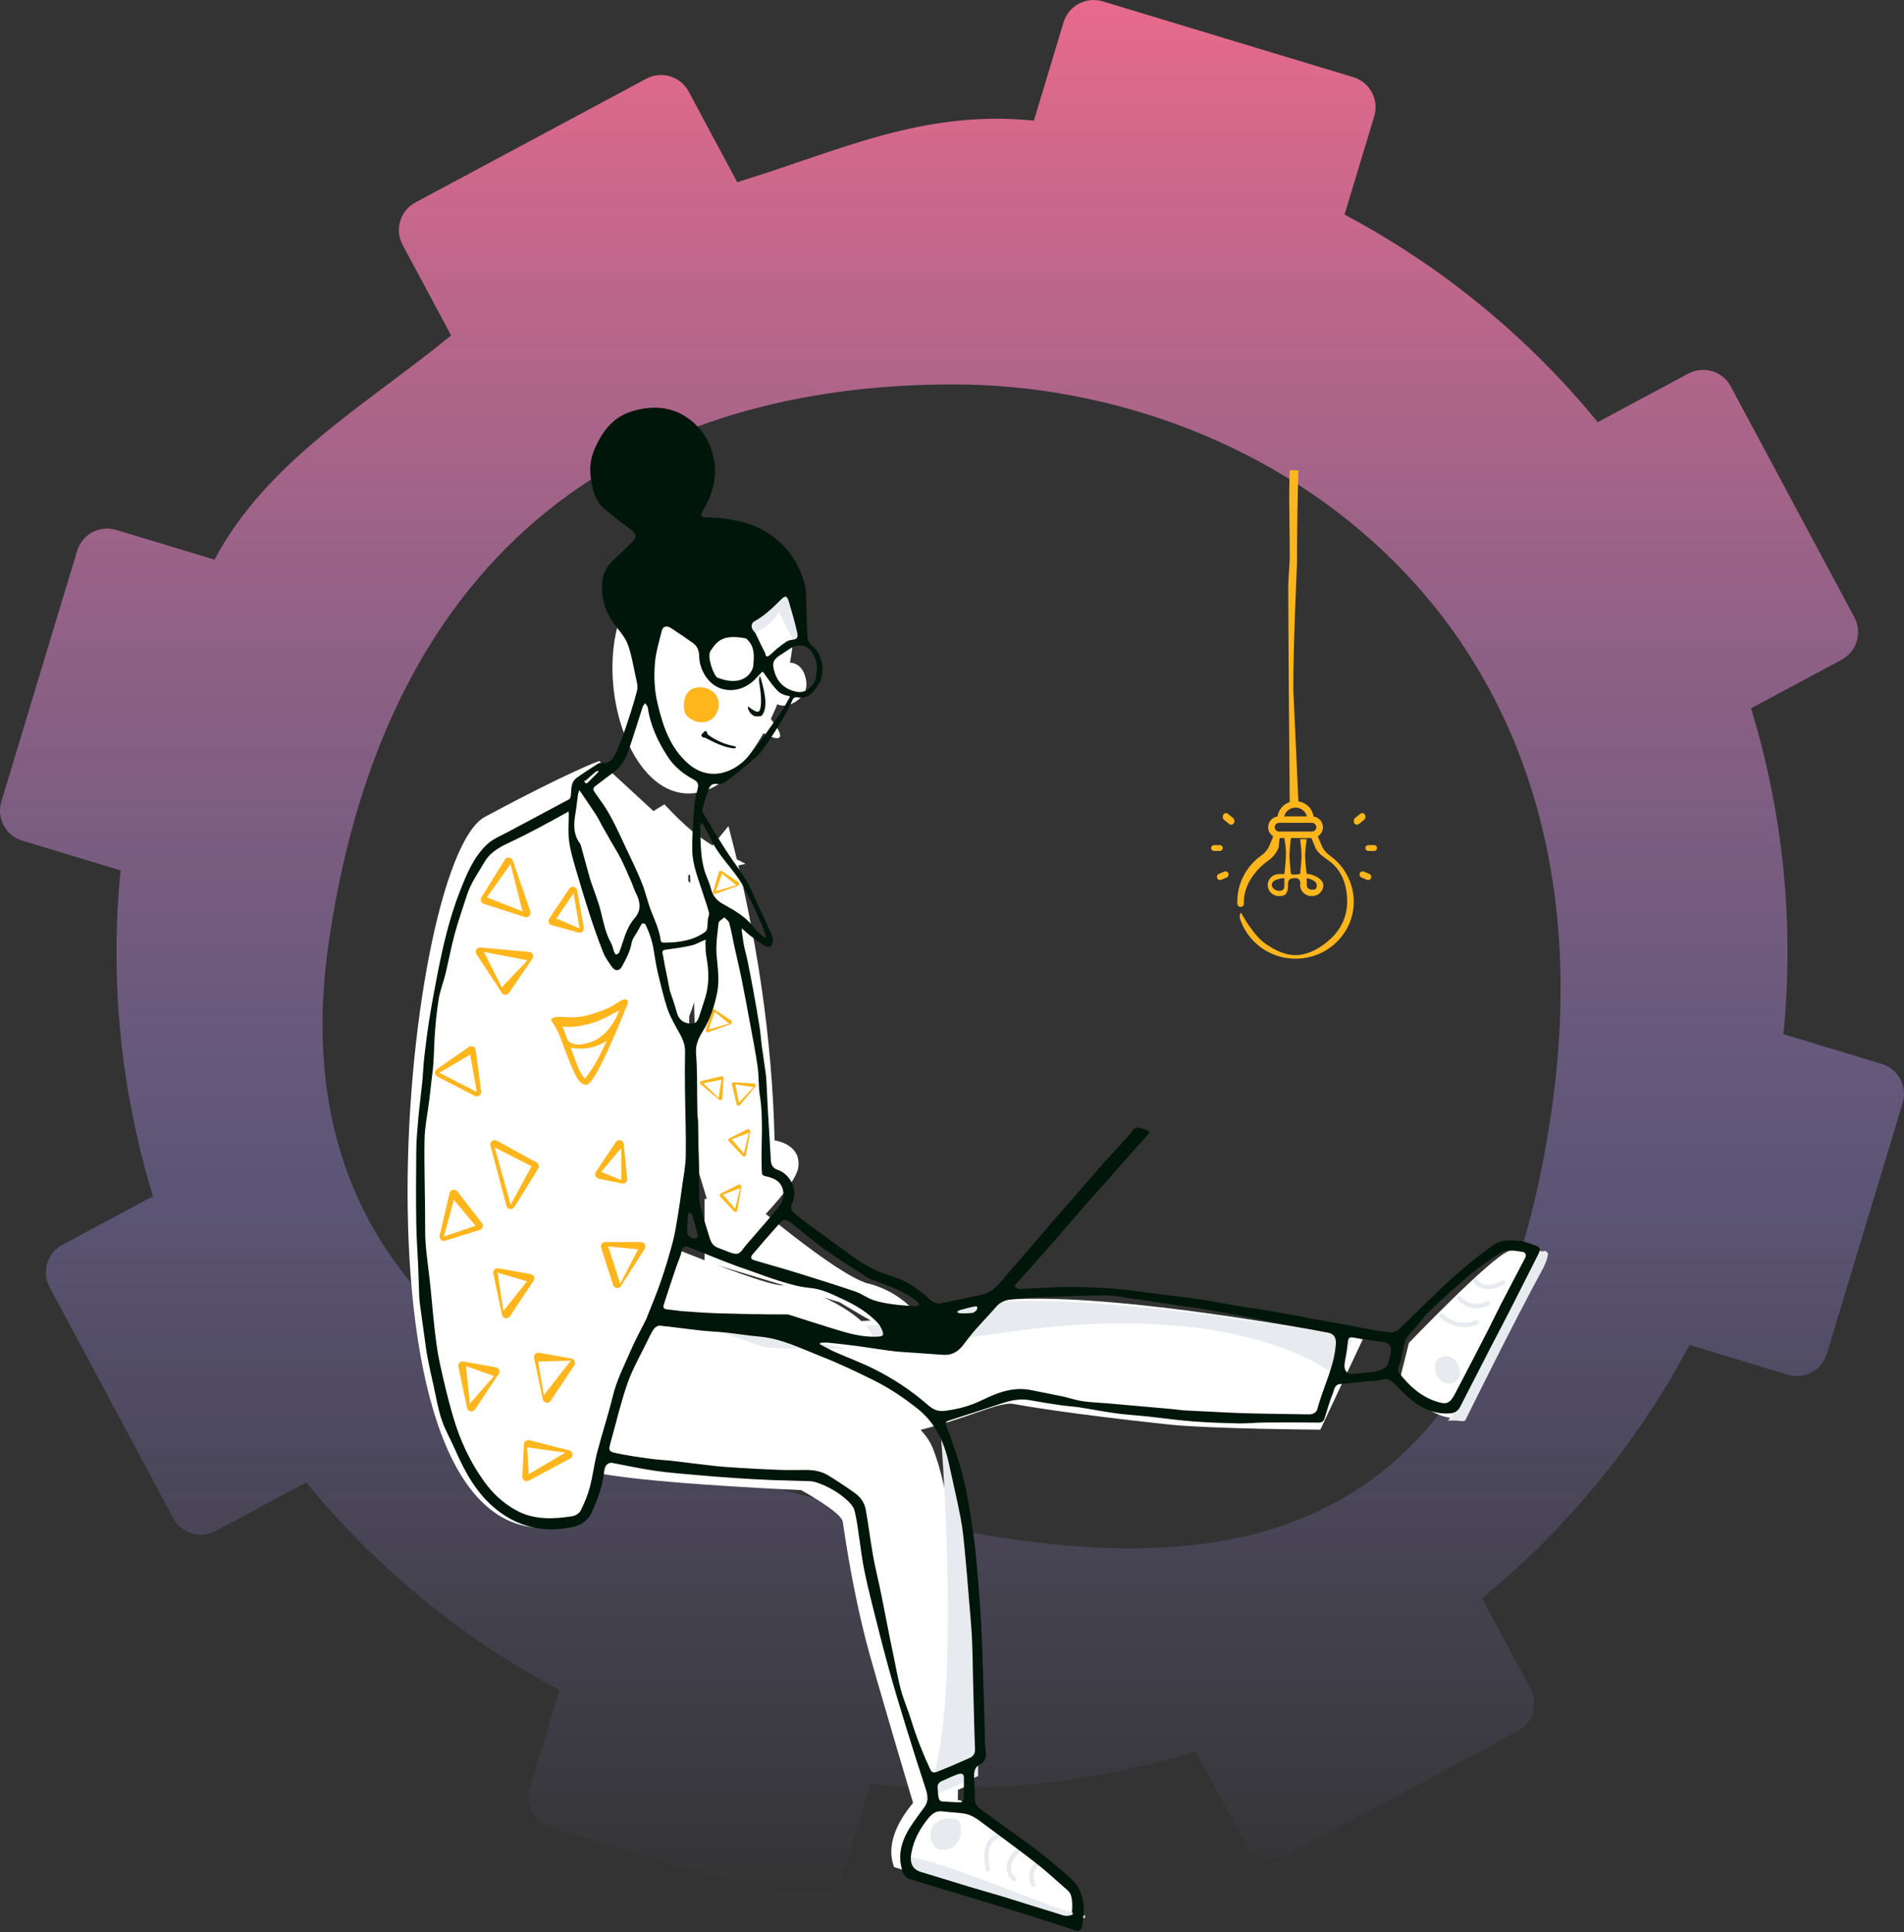 <svg width="900" height="913" viewBox="0 0 900 913" fill="none" xmlns="http://www.w3.org/2000/svg">
<rect x="0" y="0" width="900" height="913" fill="#333333" stroke="none"/>
<path fill-rule="evenodd" clip-rule="evenodd" d="M424.56 717.392C297.253 689.529 127.631 634.237 155.505 444.52C183.378 254.802 302.864 181.651 450.689 181.651C598.509 181.651 766.455 293.176 733.486 524.209C700.517 755.242 551.867 745.254 424.56 717.392ZM843.008 488.7C848.265 435.91 842.68 383.677 827.676 334.713L870.484 311.782C877.7 307.918 880.414 298.939 876.556 291.726L818.112 182.612C814.242 175.399 805.262 172.684 798.046 176.547L755.238 199.479C722.785 159.866 682.398 126.275 635.55 101.399L649.593 54.934C651.965 47.102 647.536 38.833 639.7 36.465L521.217 0.638C513.38 -1.73 505.118 2.699 502.745 10.532L488.703 56.997C435.904 51.741 397.439 71.088 348.474 86.083L325.541 43.274C321.679 36.06 312.699 33.346 305.487 37.209L196.373 95.657C189.16 99.521 186.445 108.5 190.309 115.712L213.24 158.523C173.627 190.974 126.275 217.6 101.399 264.456L54.933 250.407C47.102 248.039 38.832 252.468 36.464 260.3L0.638 378.784C-1.73 386.617 2.699 394.885 10.531 397.255L56.997 411.304C51.741 464.093 57.327 516.327 72.322 565.29L29.512 588.222C22.299 592.086 19.584 601.065 23.448 608.278L81.896 717.392C85.759 724.604 94.738 727.32 101.95 723.455L144.761 700.524C177.213 740.138 217.599 773.729 264.456 798.605L250.406 845.07C248.039 852.901 252.468 861.171 260.299 863.539L378.786 899.36C386.61 901.733 394.885 897.303 397.258 889.467L411.3 843.007C464.086 848.263 516.325 842.676 565.29 827.681L588.215 870.492C592.085 877.704 601.065 880.414 608.281 876.555L717.395 818.107C724.598 814.245 727.324 805.264 723.454 798.052L700.517 755.242C740.137 722.79 773.722 682.403 798.606 635.546L845.065 649.596C852.901 651.964 861.176 647.536 863.536 639.703L899.36 521.218C901.733 513.387 897.303 505.117 889.467 502.749L843.008 488.7Z" fill="url(#paint0_linear_817_688)"/>
<path fill-rule="evenodd" clip-rule="evenodd" d="M613.76 222.317L609.634 222.178L609.518 225.844C609.322 232.44 609.412 239.496 609.511 247.189C609.579 252.551 609.652 258.222 609.634 264.262L608.949 276.19C608.968 287.302 609.046 302.769 609.183 322.592L609.632 379.02C606.599 380.025 604.32 382.644 603.864 385.829C601.362 386.21 599.441 388.334 599.441 390.891C599.441 392.7 600.404 394.292 601.854 395.203L600.089 399.47C599.305 401.365 598.011 402.986 596.347 404.156C589.055 409.286 584.763 417.594 584.864 426.38C584.867 426.613 584.873 426.846 584.882 427.078C584.913 427.921 585.635 428.57 586.497 428.547C587.356 428.516 588.028 427.808 587.996 426.965C587.988 426.759 587.983 426.553 587.98 426.345C587.89 418.554 593.074 411.185 599.541 406.636C601.684 405.128 603.348 403.047 604.353 400.616L604.881 396.013H607.097C607.097 396.013 607.867 400.156 607.867 403.395C607.867 406.633 607.097 413.048 607.097 413.048H604.543C601.618 413.048 599.239 415.379 599.239 418.244C599.239 421.109 601.618 423.439 604.543 423.439H604.909C607.834 423.439 608.837 421.943 608.837 418.244C608.837 416.307 609.051 414.922 612.211 414.922C615.371 414.922 614.557 418.244 614.557 418.244C614.557 421.109 616.937 423.439 619.862 423.439H620.227C623.152 423.439 625.532 421.109 625.532 418.244C625.532 415.379 620.599 412.955 617.674 412.955C617.674 412.955 616.895 407.126 616.895 404.156C616.895 401.653 617.674 396.534 617.674 396.534H614.557C614.557 396.534 615.208 401.312 615.208 404.227C615.208 407.143 614.557 412.955 614.557 412.955C614.557 412.955 612.839 413.266 612.02 413.283C611.201 413.3 610.213 413.048 610.213 413.048C610.213 413.048 609.53 407.088 609.53 404.227C609.53 401.367 610.213 396.013 610.213 396.013H614.557H617.674H619.889L621.793 400.615C622.749 402.927 625.612 404.956 627.794 406.503L628.071 406.699C634.393 411.189 636.792 418.43 636.792 426.068C636.792 432.52 634.208 438.567 629.516 443.097C624.825 447.625 618.614 451.443 612.02 451.349C606.792 451.274 601.446 448.393 597.267 445.271C593.221 442.247 587.98 433.977 587.108 432.068C586.235 430.159 585.825 433.172 586.079 433.977C587.758 439.3 591.192 444.107 595.75 447.513C600.464 451.035 606.074 452.941 611.975 453.025C619.41 453.13 626.414 450.377 631.704 445.271C636.995 440.163 639.908 433.344 639.908 426.068C639.908 417.455 635.652 409.29 628.524 404.227C626.788 402.994 625.459 401.349 624.681 399.469L622.917 395.204C624.367 394.292 625.33 392.7 625.33 390.891C625.33 388.335 623.409 386.21 620.907 385.829C620.392 382.238 617.56 379.367 613.943 378.716L613.743 378.716L611.353 326.242C611.211 306.269 613.079 266.348 613.079 266.348C613.112 250.996 613.301 237.536 613.644 225.97L613.76 222.317ZM619.862 420.387C618.655 420.387 617.674 419.426 617.674 418.244V414.922C617.674 414.922 622.415 415.872 622.415 418.244C622.415 420.42 621.589 420.407 620.521 420.39L620.518 420.39C620.423 420.389 620.326 420.387 620.227 420.387H619.862ZM601.163 418.245C601.365 421.229 607.555 422.53 607.097 418.245V414.923C607.097 414.923 600.961 415.26 601.163 418.245ZM607.041 385.768C607.614 383.397 609.793 381.627 612.385 381.627C614.978 381.627 617.157 383.397 617.729 385.768H607.041ZM620.1 388.821H619.434H605.336H604.67C603.505 388.821 602.557 389.75 602.557 390.891C602.557 392.033 603.505 392.962 604.67 392.962H620.1C621.266 392.962 622.214 392.033 622.214 390.891C622.214 389.75 621.266 388.821 620.1 388.821ZM646.803 402.11H649.527C650.295 402.11 650.917 401.494 650.917 400.734C650.917 399.974 650.295 399.358 649.527 399.358H646.803C646.035 399.358 645.413 399.974 645.413 400.734C645.413 401.494 646.035 402.11 646.803 402.11ZM644.639 411.852L647.26 412.955C647.999 413.266 648.357 414.147 648.061 414.922C647.765 415.697 646.926 416.073 646.186 415.763L643.566 414.66C642.827 414.349 642.468 413.468 642.765 412.693C642.99 412.102 643.531 411.743 644.103 411.743C644.281 411.743 644.463 411.778 644.639 411.852ZM642.3 389.411L644.756 387.441C645.448 386.886 645.621 385.785 645.142 384.982C644.846 384.486 644.37 384.22 643.887 384.22C643.588 384.22 643.285 384.322 643.021 384.535L640.565 386.505C639.873 387.06 639.7 388.161 640.179 388.964C640.658 389.766 641.608 389.966 642.3 389.411ZM576.591 402.11H573.868C573.1 402.11 572.477 401.494 572.477 400.734C572.477 399.974 573.1 399.358 573.868 399.358H576.591C577.359 399.358 577.982 399.974 577.982 400.734C577.982 401.494 577.359 402.11 576.591 402.11ZM578.755 411.852L576.135 412.955C575.396 413.266 575.037 414.147 575.333 414.922C575.63 415.697 576.469 416.073 577.208 415.763L579.829 414.66C580.568 414.349 580.926 413.468 580.63 412.693C580.404 412.102 579.863 411.743 579.292 411.743C579.113 411.743 578.931 411.778 578.755 411.852ZM581.094 389.411L578.639 387.441C577.946 386.886 577.774 385.785 578.253 384.982C578.549 384.486 579.024 384.22 579.508 384.22C579.807 384.22 580.109 384.322 580.374 384.535L582.829 386.505C583.521 387.06 583.694 388.161 583.215 388.963C582.736 389.766 581.787 389.966 581.094 389.411Z" fill="#FFB61D"/>
<path d="M410.464 606.581C425.642 610.576 433.431 620.084 440.009 628.939C446.601 637.793 432.11 633.581 424.115 630.384C416.119 627.189 396.867 615.369 396.867 615.369L333.042 596.064V566.543L352.129 565.429C352.129 565.429 395.271 602.585 410.464 606.581Z" fill="white"/>
<path d="M344.328 390.371C357.979 442.037 365.025 491.472 366.14 538.896C366.14 538.896 378.924 540.494 377.328 551.68C375.731 562.867 342.167 593.229 342.167 593.229L330.539 554.684L326.19 412.65L344.328 390.371" fill="white"/>
<path fill-rule="evenodd" clip-rule="evenodd" d="M348.986 416.814L341.147 411.614C340.646 411.282 339.986 411.54 339.805 412.138L337.072 421.217C336.844 421.973 337.524 422.681 338.229 422.423L348.802 418.544C349.522 418.279 349.633 417.243 348.986 416.814ZM348.036 418.315L338.403 421.101L341.271 412.844L348.036 418.315Z" fill="#FFB61D"/>
<path fill-rule="evenodd" clip-rule="evenodd" d="M345.545 482.181L337.706 476.981C337.206 476.649 336.545 476.907 336.365 477.505L333.632 486.584C333.404 487.34 334.084 488.048 334.789 487.79L345.361 483.911C346.082 483.646 346.192 482.61 345.545 482.181ZM344.596 483.681L334.963 486.468L337.83 478.211L344.596 483.681Z" fill="#FFB61D"/>
<path fill-rule="evenodd" clip-rule="evenodd" d="M341.424 518.905L342.007 509.516C342.044 508.917 341.491 508.474 340.883 508.617L331.654 510.789C330.885 510.97 330.611 511.913 331.188 512.394L339.833 519.611C340.423 520.103 341.375 519.68 341.424 518.905ZM339.649 518.833L332.42 511.884L341.004 510.239L339.649 518.833Z" fill="#FFB61D"/>
<path fill-rule="evenodd" clip-rule="evenodd" d="M356.281 511.978L346.892 511.394C346.293 511.357 345.85 511.911 345.993 512.519L348.165 521.748C348.346 522.516 349.289 522.79 349.77 522.214L356.987 513.568C357.479 512.979 357.056 512.026 356.281 511.978ZM356.209 513.753L349.26 520.983L347.615 512.398L356.209 513.753Z" fill="#FFB61D"/>
<path fill-rule="evenodd" clip-rule="evenodd" d="M349.033 559.837L340.611 564.026C340.073 564.294 339.966 564.995 340.394 565.45L346.889 572.356C347.43 572.931 348.384 572.697 348.512 571.957L350.439 560.861C350.571 560.105 349.728 559.491 349.033 559.837ZM349.858 561.41L347.455 571.146L341.738 564.534L349.858 561.41Z" fill="#FFB61D"/>
<path fill-rule="evenodd" clip-rule="evenodd" d="M353.161 533.691L344.739 537.88C344.201 538.147 344.094 538.848 344.522 539.303L351.018 546.21C351.559 546.785 352.512 546.55 352.641 545.81L354.568 534.715C354.699 533.958 353.857 533.345 353.161 533.691ZM353.987 535.263L351.583 544.999L345.866 538.387L353.987 535.263Z" fill="#FFB61D"/>
<path d="M298.56 421.439L289.299 449.398C268.13 513.428 257.706 545.929 257.393 548.976C257.199 550.869 258.346 552.284 260.116 552.765C261.18 553.054 262.481 553.038 264.097 552.799C266.611 552.426 269.971 551.483 274.03 550.081C277.167 548.998 280.556 547.697 283.99 546.292L285.435 545.695C285.904 545.5 286.36 545.308 286.802 545.121L289.097 544.132L289.751 543.843L290.132 543.237C290.809 542.16 291.773 540.255 292.723 537.644C293.559 535.349 294.224 532.892 294.662 530.296L294.816 529.316C294.952 528.363 296.26 526.157 298.959 522.39L300.84 519.815C302.383 517.736 305.351 513.763 305.649 513.361L307.394 510.998C309.062 508.724 310.519 506.693 311.941 504.645C319.077 494.371 324.119 485.379 327.094 476.726C329.617 469.385 330.502 462.584 329.503 456.332C327.973 446.787 328.559 437.668 330.793 429.109C332.648 421.997 326.778 415.437 318.316 413.025C309.573 410.532 301.242 413.355 298.56 421.439Z" fill="white"/>
<path d="M314.06 380.096C319.218 385.57 323.546 389.745 327.043 392.62C332.935 397.462 341.381 402.652 352.381 408.19C318.734 415.982 298.189 417.522 290.745 412.812C290.745 412.812 293.845 398.221 298.3 391.97C301.617 387.316 314.06 380.096 314.06 380.096Z" fill="white"/>
<path d="M367.583 309.759C360.592 336.31 341.491 364.03 321.152 358.676C300.812 353.322 289.555 317.032 296.546 290.48C303.537 263.929 325.693 246.745 346.032 252.098C366.372 257.451 374.574 283.209 367.583 309.759" fill="white"/>
<path d="M372.236 318.226C364.324 348.612 342.708 380.335 319.69 374.208C296.672 368.081 283.933 326.55 291.844 296.164C299.755 265.778 324.829 246.113 347.847 252.239C370.865 258.365 380.147 287.842 372.236 318.226" fill="white"/>
<path fill-rule="evenodd" clip-rule="evenodd" d="M335.501 255.734C351.187 256.625 362.634 261.778 369.051 270.858L369.774 271.908C372.948 276.488 375.617 279.371 376.784 288.04L376.896 288.961C377.562 294.664 377.758 300.681 377.415 302.677C377.23 303.521 376.869 303.815 376.412 303.726C375.375 303.523 372.691 298.752 368.358 289.414L364.722 293.669C362.744 295.955 358.548 298.11 356.061 299.729C353.574 301.348 335.501 255.734 335.501 255.734Z" fill="#E7EAEE"/>
<path fill-rule="evenodd" clip-rule="evenodd" d="M351.338 341.988C360.072 345.631 366.707 350.362 368.466 348.394C370.225 346.427 364.226 340.435 359.564 332.297C354.684 324.204 350.049 314.01 349.183 309.863L346.964 299.38C340.474 307.57 334.398 335.048 351.338 341.988Z" fill="white"/>
<path d="M452.881 842.37L452.408 871.518H435.828L430.863 838.073L452.881 842.37" fill="white"/>
<path d="M271.302 687.369C271.302 687.369 378.88 684.993 412.698 680.116C450.238 674.701 470.768 661.904 478.933 663.416C482.758 664.125 505.339 668.127 552.458 673.138C572.385 675.258 624.113 675.583 624.113 675.583L644.19 632.851C644.19 632.851 502.909 604.486 458.241 616.763C444.191 620.625 413.765 626.198 377.591 624.163C346.31 622.403 261.233 605.879 261.233 605.879C261.233 605.879 226.883 618.209 233.101 648.532C239.318 678.855 271.302 687.369 271.302 687.369Z" fill="white"/>
<path fill-rule="evenodd" clip-rule="evenodd" d="M632.679 651.134L639.292 631.984C639.292 631.984 498.249 605.676 453.582 617.953C439.532 621.814 426.835 628.182 390.66 626.147C376.812 625.368 353.134 622.127 319.628 616.423C302.678 613.538 299.955 614.606 313.276 623.318C344.168 643.519 412.884 638.758 475.231 629.655C591.105 612.736 632.679 651.134 632.679 651.134Z" fill="#E7EAEE"/>
<path d="M434.166 848.988C427.147 856.743 417.844 869.514 422.633 882.298L505.739 907.867C505.739 907.867 508.932 898.275 504.143 890.293C499.34 882.298 453.998 850.755 453.998 850.755L434.166 848.988Z" fill="white"/>
<path fill-rule="evenodd" clip-rule="evenodd" d="M472.525 866.307C473.075 866.158 473.642 866.483 473.791 867.033C473.94 867.583 473.615 868.15 473.065 868.299C470.358 869.032 468.575 870.743 467.948 872.908C467.137 875.708 467.048 878.572 467.968 883.155C468.081 883.714 467.718 884.258 467.16 884.37C466.601 884.482 466.057 884.12 465.944 883.561C464.96 878.66 465.06 875.461 465.965 872.334C466.795 869.467 469.132 867.226 472.525 866.307Z" fill="#E7EAEE"/>
<path fill-rule="evenodd" clip-rule="evenodd" d="M426.762 883.674L508.52 907.731C508.52 907.731 518.904 905.548 508.167 904.023C497.136 902.455 432.55 872.88 425.446 878.267C424.436 879.033 426.136 882.004 426.762 883.674Z" fill="#E7EAEE"/>
<path d="M223.042 681.27C223.042 681.27 259.935 692.914 289.643 697.28C319.351 701.645 378.609 704.129 378.609 704.129C378.609 704.129 397.11 714.186 398.303 718.843C398.768 720.657 401.572 744.629 409.323 775.251C412.969 789.656 432.452 854.796 432.452 854.796L458.241 843.38C458.241 843.38 457.206 723.652 440.744 683.942C424.282 644.232 255.067 605.663 255.067 605.663C255.067 605.663 219.154 599.166 209.377 628.536C199.6 657.905 223.042 681.27 223.042 681.27Z" fill="white"/>
<path fill-rule="evenodd" clip-rule="evenodd" d="M436.581 850.667L462.37 839.252C461.679 759.433 455.847 706.287 444.872 679.813C444.872 679.813 456.087 820.747 436.581 850.667Z" fill="#E7EAEE"/>
<path d="M661.46 652.706C667.878 660.965 678.839 672.344 692.261 669.848L731.872 592.445C731.872 592.445 721.68 587.936 712.988 591.266C704.28 594.607 665.99 634.565 665.99 634.565L661.46 652.706Z" fill="white"/>
<path fill-rule="evenodd" clip-rule="evenodd" d="M489.408 880.052C489.819 879.657 490.473 879.671 490.867 880.083C491.262 880.494 491.248 881.148 490.836 881.542C488.438 883.84 487.993 887.69 489.369 890.014C489.659 890.505 489.497 891.138 489.006 891.428C488.516 891.719 487.883 891.556 487.592 891.066C485.737 887.932 486.304 883.026 489.408 880.052Z" fill="#E7EAEE"/>
<path fill-rule="evenodd" clip-rule="evenodd" d="M480.977 873.246C481.392 872.855 482.045 872.876 482.436 873.291C482.826 873.707 482.806 874.36 482.39 874.75L481.832 875.287C477.491 879.558 476.247 883.292 480.069 887.298C480.462 887.711 480.447 888.364 480.034 888.758C479.622 889.151 478.969 889.136 478.575 888.723C475.751 885.762 475.171 882.565 476.422 879.364C477.285 877.156 478.787 875.303 480.977 873.246Z" fill="#E7EAEE"/>
<path fill-rule="evenodd" clip-rule="evenodd" d="M441.252 871.894C443.621 876.422 456.199 874.564 454.01 862.038C452.975 856.112 434.691 859.351 441.252 871.894Z" fill="#E7EAEE"/>
<path fill-rule="evenodd" clip-rule="evenodd" d="M684.408 671.286C701.03 652.292 710.584 609.572 724.272 594.873C729.103 589.684 735.371 588.52 728.625 600.803C716.282 623.278 692.56 671.286 692.56 671.286C691.305 671.914 689.753 671.286 688.349 671.286H684.408Z" fill="#E7EAEE"/>
<path d="M410.464 606.581C425.642 610.576 433.431 620.084 440.009 628.939C446.601 637.793 432.11 633.581 424.115 630.384C416.119 627.189 400.825 615.059 400.825 615.059L410.464 606.581Z" fill="white"/>
<path d="M272.202 570.624C272.202 570.624 357.647 607.33 369.688 607.378C381.716 607.428 411.234 621.761 412.83 632.947C414.771 646.556 363.289 626.555 363.289 626.555C363.289 626.555 248.23 626.555 229.06 607.378C209.878 588.202 222.661 548.251 222.661 548.251L272.202 570.624" fill="white"/>
<path d="M251.422 399.635C251.422 399.635 272.202 412.418 275.395 453.968C278.587 495.516 265.803 545.056 265.803 545.056C265.803 545.056 273.798 551.449 275.395 557.841C276.991 564.233 272.133 572.67 272.133 572.67C272.133 572.67 224.26 596.194 221.063 597.792C217.868 599.389 205.083 594.595 205.083 581.81C205.083 569.027 209.878 557.841 209.878 557.841C212.172 473.504 198.691 391.643 251.422 399.635" fill="white"/>
<path fill-rule="evenodd" clip-rule="evenodd" d="M336.068 311.222C340.984 304.64 351.373 302.497 354.145 312.888C354.145 312.888 356.275 319.157 351.982 323.031C338.83 334.898 331.153 317.803 336.068 311.222Z" fill="white"/>
<path fill-rule="evenodd" clip-rule="evenodd" d="M363.516 318.362C368.186 312.109 378.056 310.073 380.689 319.945C380.689 319.945 382.713 325.901 378.634 329.581C366.14 340.855 358.847 324.615 363.516 318.362Z" fill="white"/>
<path d="M325.28 398.399C325.28 398.399 325.28 475.215 326.408 518.141C327.537 561.068 317.697 603.362 298.899 636.438C280.101 669.515 282.66 716.831 268.803 720.348C159.2 748.167 188.709 407.727 229.262 385.972C269.815 364.218 283.211 359.609 283.211 359.609" fill="white"/>
<path fill-rule="evenodd" clip-rule="evenodd" d="M269.069 419.952L259.624 434.055C258.841 435.225 259.432 436.818 260.789 437.193L273.393 440.678C274.858 441.083 276.243 439.82 275.975 438.324L272.816 420.736C272.488 418.909 270.103 418.41 269.069 419.952ZM271.122 422.122L273.943 438.689L262.983 434.055L271.122 422.122Z" fill="#FFB61D"/>
<path fill-rule="evenodd" clip-rule="evenodd" d="M238.679 406.177L227.548 424.045C226.837 425.186 227.389 426.691 228.67 427.102L248.105 433.333C249.724 433.852 251.241 432.301 250.687 430.694L242.383 406.596C241.816 404.953 239.598 404.702 238.679 406.177ZM241.319 408.355L247.005 430.695L230.154 424.045L241.319 408.355Z" fill="#FFB61D"/>
<path fill-rule="evenodd" clip-rule="evenodd" d="M231.821 541.356L239.393 569.811C239.858 571.559 242.188 571.906 243.142 570.368L254.4 552.217C255.024 551.21 254.675 549.886 253.636 549.318L234.807 539.014C233.215 538.143 231.355 539.602 231.821 541.356ZM233.816 542.202L251.269 551.129L241.388 569.28L233.816 542.202Z" fill="#FFB61D"/>
<path fill-rule="evenodd" clip-rule="evenodd" d="M216.659 645.84L220.787 665.345C221.166 667.135 223.514 667.584 224.526 666.06L235.68 649.279C236.502 648.041 235.786 646.365 234.323 646.105L219.041 643.381C217.599 643.124 216.356 644.408 216.659 645.84ZM220.261 645.532L233.505 650.227L222.077 663.276L220.261 645.532Z" fill="#FFB61D"/>
<path fill-rule="evenodd" clip-rule="evenodd" d="M252.439 641.711L256.567 661.216C256.946 663.006 259.293 663.455 260.306 661.932L271.459 645.15C272.282 643.912 271.566 642.237 270.102 641.976L254.821 639.252C253.379 638.995 252.136 640.279 252.439 641.711ZM254.349 643.407L269.768 642.982L257.08 659.284L254.349 643.407Z" fill="#FFB61D"/>
<path fill-rule="evenodd" clip-rule="evenodd" d="M233.173 601.803L237.301 621.308C237.68 623.098 240.027 623.547 241.04 622.023L252.193 605.242C253.016 604.004 252.3 602.328 250.836 602.067L235.554 599.344C234.113 599.087 232.87 600.371 233.173 601.803ZM235.192 601.376L249.098 605.476L237.945 619.505L235.192 601.376Z" fill="#FFB61D"/>
<path fill-rule="evenodd" clip-rule="evenodd" d="M690.133 664.919C689.095 666.945 687.394 667.791 685.124 667.917C677.045 668.367 670.639 664.802 664.923 659.608C662.756 657.639 660.835 655.399 658.664 653.436C657.136 652.055 655.499 651.155 653.116 652.01C651.29 652.665 649.148 652.418 647.153 652.621C642.652 653.08 638.163 653.68 633.653 654.008C630.778 654.217 630.707 656.67 630.033 658.361C628.506 662.189 627.366 666.174 626.152 670.121C625.68 671.654 624.931 672.259 623.21 672.238C614.614 672.133 606.016 672.142 597.419 672.212C593.504 672.243 589.586 672.712 585.677 672.624C578.323 672.457 570.96 672.221 563.628 671.658C556.536 671.114 549.481 670.091 542.403 669.336C537.433 668.805 532.431 668.525 527.481 667.853C521.724 667.071 516.016 665.933 510.271 665.05C507.397 664.609 504.476 664.478 501.598 664.055C496.664 663.328 491.73 662.573 486.828 661.66C482.279 660.812 478 661.692 473.718 663.105C465.382 665.857 457.025 668.546 448.663 671.22C447.176 671.696 446.736 672.087 447.407 673.892C449.871 680.52 452.178 687.219 454.183 693.998C455.598 698.782 456.577 703.71 457.485 708.623C458.597 714.643 459.528 720.702 460.357 726.768C460.99 731.403 461.393 736.071 461.809 740.732C462.337 746.657 462.838 752.585 463.237 758.519C463.634 764.429 463.968 770.345 464.192 776.264C464.573 786.314 464.858 796.368 465.16 806.421C465.343 812.508 465.458 818.598 465.658 824.684C465.716 826.452 466.283 828.264 466.014 829.96C465.811 831.24 464.902 833.029 463.859 833.431C461.172 834.467 460.396 836.466 460.419 839.218C460.449 842.734 460.891 846.252 460.799 849.76C460.741 851.995 461.596 853.556 463.221 854.741C470.606 860.129 478.066 865.416 485.448 870.809C488.951 873.368 492.407 876.002 495.765 878.749C499.361 881.69 502.886 884.727 506.315 887.863C509.732 890.987 511.549 894.807 512.125 899.571C512.572 903.266 512.098 906.698 511.482 910.213C511.162 912.042 510.117 912.791 508.213 912.17C500.218 909.561 492.237 906.903 484.203 904.417C470.933 900.31 457.626 896.321 444.333 892.286C439.595 890.847 434.856 889.411 430.113 887.991C427.207 887.121 426.593 884.516 426.053 882.156C424.52 875.448 426.501 869.342 430.039 863.717C432.204 860.275 434.727 857.057 437.095 853.741C439.028 851.034 438.53 848.261 437.572 845.331C434.456 835.793 431.392 826.237 428.446 816.646C425.538 807.178 422.657 797.698 420.022 788.151C417.238 778.062 414.711 767.9 412.165 757.746C410.787 752.252 409.488 746.732 408.372 741.18C407.538 737.028 407.066 732.805 406.411 728.616C405.628 723.613 405.157 718.525 403.869 713.653C403.314 711.557 401.28 709.639 399.506 708.12C395.642 704.811 391.205 702.346 386.384 700.662C385.193 700.245 383.902 699.958 382.645 699.911C376.664 699.685 370.676 699.626 364.696 699.385C358.854 699.15 353.014 698.825 347.181 698.432C341.165 698.028 335.153 697.543 329.148 697.003C322.72 696.425 316.269 695.967 309.887 695.045C303.122 694.068 296.418 692.648 289.704 691.335C287.521 690.908 285.926 692.233 285.588 695.311C284.847 702.043 282.56 708.297 279.844 714.421C277.885 718.838 274.189 721.046 269.629 721.8C266.374 722.338 263.04 722.851 259.766 722.727C250.447 722.374 242.137 719.301 234.745 713.391C225.369 705.894 219.884 695.879 215.213 685.201C213.12 680.416 210.426 675.85 208.783 670.924C206.999 665.575 206.096 659.929 204.854 654.402C203.887 650.101 202.9 645.801 202.087 641.47C201.444 638.044 201.039 634.574 200.55 631.12C199.901 626.532 199.261 621.943 198.644 617.35C198.44 615.831 198.238 614.304 198.174 612.774C197.974 607.988 197.876 603.198 197.673 598.412C197.388 591.7 196.857 584.993 196.768 578.279C196.616 566.796 196.632 555.309 196.77 543.826C196.83 538.783 197.256 533.736 197.71 528.708C198.225 522.993 199.006 517.303 199.575 511.592C199.981 507.516 200.109 503.41 200.576 499.342C201.261 493.373 202.014 487.406 202.968 481.476C204.103 474.422 205.402 467.392 206.774 460.379C209.371 447.11 212.393 433.921 217.34 421.313C220.492 413.281 223.781 405.087 230.214 399.023C232.999 396.399 236.868 394.886 240.328 393.023C249.825 387.91 259.372 382.89 268.873 377.783C269.317 377.544 269.698 376.85 269.771 376.322C270.022 374.491 269.911 372.585 270.36 370.815C270.653 369.662 271.462 368.397 272.418 367.7C275.623 365.363 278.981 363.231 282.323 361.088C282.921 360.704 283.768 360.368 284.425 360.474C287.949 361.043 289.716 358.875 290.924 356.207C292.56 352.594 294.053 348.899 295.322 345.142C297.423 338.921 299.542 332.684 301.132 326.324C301.681 324.129 300.837 321.512 300.341 319.148C299.333 314.338 298.496 309.439 296.873 304.829C295.835 301.881 293.735 299.207 291.728 296.72C286.54 290.289 283.814 283.085 284.686 274.832C285.065 271.249 286.603 267.909 289.283 265.305C292.438 262.241 295.672 259.259 298.836 256.205C301.143 253.978 300.977 252.276 297.974 250.1C293.77 247.054 289.739 243.762 285.717 240.474C282.282 237.666 280.805 233.653 279.895 229.54C278.657 223.944 278.509 218.298 280.791 212.836C284.442 204.101 289.702 196.891 299.331 194.173C307.818 191.778 316.284 191.94 323.9 196.751C330.821 201.122 335.217 207.633 337.15 215.669C339.419 225.1 336.836 233.587 332.07 241.659C331.671 242.335 331.63 243.223 331.423 244.012C332.132 244.146 332.836 244.368 333.55 244.401C342.716 244.818 351.827 245.836 360.038 250.205C370.814 255.94 377.591 265.029 380.581 276.86C381.028 278.63 381.024 280.534 381.083 282.381C381.283 288.679 381.3 294.986 381.671 301.273C381.749 302.585 382.754 304.196 383.827 305.037C388.979 309.072 390.732 318.953 385.94 324.802C385.461 325.388 385.053 326.031 384.582 326.624C382.742 328.941 380.072 330.066 377.414 329.593C375.149 329.19 374.958 329.952 374.21 331.623C372.615 335.189 370.703 338.639 368.642 341.964C365.88 346.421 363.059 350.872 359.865 355.02C357.937 357.524 355.331 359.54 352.888 361.608C349.925 364.118 346.791 366.425 343.774 368.872C342.269 370.092 340.619 370.722 338.696 370.445C336.702 370.157 335.58 371.279 334.996 372.893C333.869 376.013 332.849 379.177 331.959 382.371C331.772 383.044 332.169 384.026 332.576 384.696C336.134 390.552 339.668 396.425 343.385 402.18C346.402 406.85 349.832 411.258 352.751 415.985C354.556 418.908 355.753 422.208 357.215 425.342C359.766 430.811 362.371 436.255 364.809 441.773C365.31 442.909 365.447 444.363 365.272 445.602C365.017 447.406 363.237 447.983 361.309 446.818C359.067 445.465 356.957 443.883 354.859 442.309C353.56 441.334 352.391 440.185 351.156 439.124C351.014 439.001 350.822 438.934 350.653 438.842C350.627 439.057 350.551 439.279 350.581 439.487C350.926 441.914 351.203 444.355 351.667 446.76C352.146 449.244 352.876 451.679 353.381 454.158C354.383 459.084 355.352 464.018 356.248 468.964C357.257 474.526 358.227 480.097 359.103 485.681C359.554 488.552 359.707 491.469 360.095 494.351C360.681 498.709 361.419 503.047 361.967 507.409C362.267 509.792 362.332 512.206 362.465 514.608C362.645 517.883 362.765 521.161 362.952 524.435C363.416 532.513 363.884 540.591 364.394 548.666C364.521 550.668 365.697 552.208 367.5 552.78C372.628 554.409 376.212 560.396 375.349 565.393C375.149 566.555 374.89 567.757 374.379 568.804C373.153 571.318 374.753 572.745 376.343 574.052C378.926 576.175 381.619 578.169 384.317 580.146C390.722 584.841 397.171 589.475 403.577 594.169C409.379 598.421 415.781 601.377 422.652 603.474C428.167 605.157 432.858 608.346 437.268 612.022C439.435 613.828 441.309 616.5 444.739 615.841C449.595 614.907 454.436 613.895 459.279 612.897C460.739 612.596 462.172 612.155 463.639 611.903C468.748 611.023 471.765 607.408 474.773 603.669C477.01 600.886 479.505 598.311 481.834 595.6C486.414 590.265 490.945 584.888 495.523 579.551C497.799 576.898 500.141 574.303 502.44 571.67C508.917 564.249 515.355 556.794 521.873 549.408C525.289 545.537 528.848 541.791 532.324 537.972C533.26 536.945 534.261 535.941 535.001 534.78C536.126 533.014 537.275 532.471 539.473 533.183C544.28 534.739 544.194 534.443 540.833 538.13C534.814 544.734 528.994 551.519 523.067 558.207C520.169 561.477 517.175 564.661 514.301 567.951C509.257 573.724 504.289 579.564 499.257 585.347C495.684 589.451 492.068 593.517 488.452 597.583C485.654 600.729 482.817 603.841 480.028 606.995C479.785 607.27 479.593 608.034 479.679 608.088C480.361 608.515 481.129 609.146 481.846 609.118C487.688 608.891 493.522 608.443 499.364 608.244C503.737 608.095 508.124 608.094 512.497 608.245C518.1 608.439 523.713 608.68 529.292 609.215C535.508 609.812 541.69 610.769 547.889 611.554C554.245 612.36 560.622 613.024 566.954 613.979C573.283 614.933 579.561 616.22 585.876 617.271C591.106 618.14 596.374 618.786 601.597 619.696C608.258 620.855 614.886 622.204 621.537 623.425C626.206 624.283 630.895 625.031 635.564 625.889C640.067 626.717 644.545 627.676 649.053 628.476C651.893 628.98 654.759 629.489 657.629 629.608C658.833 629.657 660.365 629.003 661.258 628.154C668.086 621.659 674.704 614.942 681.562 608.48C689.237 601.247 697.263 594.419 705.918 588.35C709.877 585.572 714.312 586.057 718.626 586.431C721.141 586.649 723.572 587.86 726.034 588.643C728.056 589.285 728.236 590.533 727.337 592.297C723.254 600.311 719.243 608.362 715.159 616.374C711.628 623.3 708.033 630.192 704.347 637.218C699.53 646.532 694.839 655.73 690.133 664.919ZM312.264 605.825C314.411 599.617 316.294 593.306 317.987 586.959C319.087 582.836 319.711 578.578 320.417 574.359C321.143 570.024 321.75 565.667 322.337 561.31C323.019 556.25 324.079 551.187 324.162 546.112C324.327 535.921 323.906 525.722 323.793 515.526C323.725 509.294 323.688 503.06 323.81 496.83C323.906 491.93 321.054 488.277 318.976 484.258C317.593 481.583 316.133 478.883 315.249 476.026C313.628 470.786 312.311 465.445 311.054 460.102C310.196 456.449 309.563 452.735 308.998 449.022C308.344 444.726 306.932 440.69 305.098 436.792C304.944 436.465 303.655 436.226 303.517 436.411C302.778 437.401 302.227 438.533 301.63 439.626C300.568 441.572 298.953 443.424 298.585 445.496C297.848 449.636 295.94 453.189 293.989 456.741C292.775 458.952 290.731 459.009 289.311 456.98C287.784 454.799 286.136 452.598 285.162 450.158C282.871 444.42 280.821 438.578 278.914 432.7C276.408 424.975 274.045 417.201 271.795 409.398C270.62 405.324 269.449 401.186 268.956 396.997C268.473 392.89 268.856 388.681 268.843 384.518C268.842 384.145 268.728 383.773 268.666 383.401C268.498 383.533 268.343 383.692 268.158 383.794C263.794 386.195 259.457 388.647 255.051 390.969C250.681 393.272 246.291 395.545 241.82 397.641C236.921 399.938 232.003 402.308 229.166 407.119C226.096 412.325 222.508 417.287 220.658 423.156C218.751 429.205 216.595 435.185 214.935 441.301C213.238 447.557 212.082 453.958 210.552 460.262C209.575 464.288 207.965 468.194 207.324 472.262C206.346 478.467 205.741 484.754 205.391 491.029C205.09 496.416 205.113 501.815 204.386 507.181C203.821 511.347 203.438 515.537 202.93 519.71C202.156 526.066 200.765 532.407 200.665 538.77C200.445 552.858 201.025 566.957 200.96 581.05C200.925 588.436 202.027 595.656 202.897 602.935C203.862 611.018 204.434 619.146 205.356 627.235C205.983 632.731 206.609 638.26 207.782 643.656C209.69 652.44 211.741 661.218 214.29 669.833C217.47 680.583 222.138 690.709 228.712 699.893C232.82 705.633 237.835 710.334 244.026 713.713C252.419 718.294 261.42 717.898 270.437 716.499C271.916 716.27 273.83 715.132 274.464 713.872C276.238 710.342 277.789 706.618 278.8 702.804C280.236 697.384 280.871 691.753 282.279 686.325C284.602 677.374 287.525 668.574 289.714 659.594C291.517 652.197 294.952 645.522 297.938 638.644C300.135 633.583 302.733 628.696 305.391 623.493C307.7 617.61 310.2 611.793 312.264 605.825ZM391.485 697.195C395.828 699.85 400.086 702.665 404.218 705.636C406.798 707.492 408.652 710.189 409.217 713.307C410.527 720.526 411.395 727.825 412.662 735.054C413.551 740.127 414.827 745.131 415.883 750.176C416.743 754.282 417.538 758.403 418.354 762.519C419.155 766.563 419.936 770.612 420.747 774.655C421.365 777.736 422.005 780.813 422.656 783.887C423.71 788.859 424.549 793.891 425.911 798.777C427.252 803.59 429.27 808.211 430.742 812.992C433.193 820.949 436.233 828.652 439.756 836.194C440.591 837.982 441.995 837.622 442.827 837.297C448.097 835.233 453.296 832.981 458.46 830.663C460.09 829.931 460.956 828.513 460.881 826.576C460.677 821.314 460.535 816.049 460.391 810.785C460.219 804.487 460.071 798.189 459.91 791.891C459.752 785.724 459.718 779.552 459.397 773.394C459.084 767.378 458.493 761.376 457.996 755.371C457.376 747.889 456.798 740.403 456.064 732.933C455.557 727.774 455.093 722.586 454.117 717.505C452.428 708.707 450.353 699.984 448.448 691.228C446.228 681.024 441.939 672.133 433.458 665.454C427 660.368 420.225 655.826 412.899 652.198C404.795 648.183 396.601 644.275 388.189 640.976C378.574 637.204 369.233 632.439 358.646 631.57C353.559 631.153 348.513 630.262 343.434 629.722C339.36 629.289 335.253 629.166 331.181 628.72C324.736 628.014 318.315 627.076 311.864 626.443C310.96 626.355 309.598 627.204 309.043 628.023C307.768 629.904 306.808 632.008 305.812 634.066C302.703 640.494 299.062 646.739 296.697 653.432C293.572 662.276 291.45 671.476 288.916 680.527C287.48 685.656 287.449 685.885 291.921 686.822C297.094 687.907 302.35 688.627 307.591 689.348C311.019 689.82 314.493 689.95 317.934 690.346C324.454 691.094 330.958 691.991 337.482 692.695C341.634 693.143 345.808 693.413 349.978 693.661C356.21 694.031 362.445 694.377 368.683 694.604C372.419 694.74 376.164 694.629 380.382 694.629C384.299 694.557 388.126 695.142 391.485 697.195ZM578.683 667.412C582.702 667.599 586.722 667.796 590.743 667.882C600.067 668.08 609.392 668.237 618.717 668.351C620.579 668.373 622.255 667.603 622.757 665.686C625.459 655.371 630.772 645.808 631.454 634.895C631.627 632.128 630.428 630.173 627.602 629.679C624.655 629.163 621.745 628.44 618.805 627.879C615.109 627.175 611.396 626.557 607.695 625.876C604.371 625.266 601.052 624.631 597.734 623.989C595.305 623.52 592.887 623.002 590.456 622.543C585.804 621.664 581.148 620.802 576.49 619.949C573.306 619.366 570.124 618.768 566.929 618.255C564.45 617.857 561.949 617.607 559.464 617.245C554.216 616.479 548.971 615.685 543.725 614.899C540.729 614.45 537.739 613.957 534.737 613.552C530.732 613.012 526.716 612.099 522.71 612.121C512.654 612.178 502.598 612.62 492.547 613.012C487.739 613.2 482.924 613.468 478.146 614.007C475.473 614.309 472.901 615.155 470.962 617.408C467.802 621.078 464.41 624.547 461.218 628.19C459.202 630.49 457.315 632.91 455.473 635.353C453.037 638.585 450.064 640.548 445.815 640.22C438.855 639.682 431.884 639.286 424.924 638.752C422.341 638.553 419.77 638.168 417.202 637.809C412.847 637.199 408.504 636.492 404.144 635.921C399.973 635.376 395.79 634.923 391.606 634.493C390.425 634.371 389.219 634.438 388.029 634.505C387.792 634.518 387.576 634.923 387.351 635.147C387.594 635.26 387.842 635.362 388.079 635.486C390.173 636.579 392.212 637.796 394.368 638.748C400.689 641.54 407.209 643.927 413.372 647.027C422.32 651.527 430.671 657.023 438.264 663.63C440.618 665.678 442.877 667.2 446.739 666.686C452.858 665.872 458.578 664.362 464.07 661.69C471.461 658.094 478.981 655.144 487.48 656.906C492.398 657.926 497.342 658.819 502.252 659.872C505.363 660.539 508.398 661.638 511.532 662.103C515.42 662.68 519.378 662.782 523.303 663.124C530.441 663.746 537.577 664.406 544.715 665.025C549.562 665.446 554.412 665.825 559.5 666.462C565.894 666.78 572.288 667.113 578.683 667.412ZM329.968 529.481C330.039 531.388 329.963 533.3 329.995 535.209C330.143 544.133 330.284 553.058 330.483 561.981C330.541 564.57 330.427 567.24 331.021 569.724C332.222 574.751 333.797 579.693 335.332 584.635C335.989 586.752 336.903 588.767 339.295 589.605C341.376 590.333 343.392 591.25 345.478 591.966C348.572 593.029 349.521 592.627 351.539 589.796C352.207 588.859 352.977 587.994 353.727 587.119C358.562 581.481 363.542 575.961 368.199 570.179C371.635 565.912 371.039 559.045 365.285 556.842C364.666 556.605 364.052 556.321 363.41 556.187C360.009 555.483 360.166 555.492 360.053 552.279C359.649 540.797 360.997 529.285 359.193 517.817C358.472 513.239 358.769 508.504 358.107 503.912C357.077 496.766 355.651 489.677 354.342 482.573C353.105 475.854 351.864 469.135 350.509 462.439C349.497 457.442 348.281 452.487 347.191 447.506C346.361 443.707 345.708 439.863 344.705 436.111C344.433 435.097 343.175 434.347 342.369 433.475C341.427 434.385 339.776 435.215 339.662 436.219C339.085 441.308 338.3 446.497 338.747 451.548C339.261 457.349 340.131 463.101 339.024 468.862C337.762 475.424 335.662 481.727 332.106 487.47C330.134 490.654 328.662 493.957 328.997 497.895C329.329 501.793 329.437 505.715 329.492 509.629C329.571 515.196 329.512 520.766 329.512 526.813C329.672 527.702 329.935 528.587 329.968 529.481ZM304.924 332.272C304.523 332.894 303.966 333.466 303.743 334.147C301.475 341.088 299.403 348.097 296.979 354.983C295.518 359.132 293.226 362.833 289.436 365.44C286.682 367.334 284.113 369.495 281.419 371.478C280.09 372.456 280.371 373.303 281.2 374.491C283.679 378.044 286.3 381.538 288.37 385.327C291.226 390.555 293.673 396.01 296.215 401.406C298.692 406.663 301.278 411.884 303.424 417.277C305.246 421.859 306.227 426.779 308.102 431.335C309.796 435.453 311.615 439.513 312.229 443.924C312.438 445.423 312.924 445.436 314.06 445.432C320.891 445.407 327.487 444.505 333.245 440.439C333.738 440.091 334.154 439.377 334.248 438.777C334.474 437.326 334.435 435.836 334.605 434.374C334.725 433.342 335.398 432.227 335.157 431.328C334.26 427.985 333.065 424.722 332.022 421.417C330.028 415.104 327.413 408.857 327.235 402.197C327.053 395.419 327.663 388.612 328.127 381.831C328.316 379.065 328.859 376.29 329.558 373.601C330.379 370.447 330.184 369.584 327.337 368.046C322.654 365.515 318.616 362.111 315.729 357.721C311.019 350.556 307.399 342.845 306.108 333.932C305.713 333.379 305.319 332.826 304.924 332.272ZM372.869 330.158C372.999 329.901 374.157 329.097 372.434 328.807C370.693 328.513 368.727 327.668 367.531 326.421C365.186 323.976 363.246 321.127 361.275 318.348C360.717 317.562 360.519 317.085 359.735 318.028C359.238 318.626 358.591 319.101 358.095 319.701C353.786 324.905 347.589 327.115 341.787 325.668C334.831 323.935 330.59 316.519 330.495 310.085C330.458 307.52 329.646 305.37 327.598 303.895C324.188 301.44 320.682 299.117 317.177 296.796C315.216 295.498 313.347 295.922 312.84 297.971C311.587 303.042 310.026 308.125 309.588 313.288C309.047 319.676 309.304 326.125 310.83 332.499C313.399 343.238 316.735 353.442 325.498 361.009C331.148 365.889 338.127 366.986 344.854 364.034C351.521 361.107 355.618 355.694 359.603 350.06C362.952 345.325 366.291 340.582 369.874 335.604C370.886 333.796 371.936 332.007 372.869 330.158ZM661.6 649.095C666.232 654.99 671.62 659.91 678.993 662.291C683.546 663.761 685.214 663.502 687.735 658.697C692.876 648.897 697.957 639.066 703.024 629.227C705.048 625.297 706.918 621.288 708.946 617.36C712.906 609.688 716.917 602.042 720.931 594.397C721.663 593.002 720.967 591.739 719.888 591.595C716.143 591.095 712.189 590.025 708.711 592.339C704.126 595.389 699.509 598.458 695.291 601.979C688.892 607.321 682.727 612.956 676.658 618.674C673.905 621.267 671.579 624.323 669.132 627.23C667.199 629.527 664.717 631.461 663.982 634.598C663.302 637.5 662.631 640.403 661.955 643.784C661.162 645.515 660.275 647.407 661.6 649.095ZM503.847 905.333C504.939 905.419 507.042 904.923 507.052 904.63C507.193 900.52 507.971 896.165 504.283 892.956C499.49 888.786 494.845 884.423 489.845 880.515C481.779 874.209 473.478 868.203 465.272 862.078C462.34 859.89 459.423 857.566 455.691 856.995C452.35 856.485 448.944 856.417 445.592 855.97C442.764 855.592 440.839 856.817 439.122 858.853C434.958 863.789 431.928 869.277 430.783 875.688C429.886 880.711 431.503 883.478 435.558 884.672C443.279 886.946 450.946 889.405 458.652 891.73C464.175 893.396 469.748 894.897 475.26 896.598C483.297 899.079 491.299 901.674 499.794 904.22C501.143 904.614 502.475 905.225 503.847 905.333ZM341.692 595.79C336.359 593.679 331.059 591.488 325.714 589.41C324.135 588.796 322.79 588.614 322.27 591.047C321.705 593.687 320.499 596.187 319.628 598.767C317.695 604.491 315.753 610.213 313.923 615.971C313.585 617.034 313.07 618.528 315.172 618.731C317.91 618.995 320.632 619.453 323.374 619.652C328.729 620.041 334.088 620.424 339.452 620.601C347.421 620.864 355.395 620.958 363.368 621.098C365.914 621.143 368.461 621.097 371.008 621.111C371.627 621.114 372.284 621.069 372.86 621.249C379.762 623.407 386.64 625.642 393.549 627.778C400.499 629.927 407.46 632.037 414.885 631.623C417.462 631.479 417.935 630.995 416.987 628.624C416.47 627.33 415.751 626.011 414.799 625.013C410.148 620.14 404.471 616.738 398.397 613.94C393.557 611.711 388.827 609.225 383.384 608.665C380.835 608.403 378.269 608.037 375.794 607.396C371.863 606.378 367.964 605.199 364.12 603.89C359.315 602.254 354.578 600.416 349.335 598.666C346.786 597.71 344.222 596.792 341.692 595.79ZM281.725 385.029C279.49 381.566 277.138 378.178 274.829 374.763C274.507 374.287 274.156 373.832 273.819 373.367C273.596 374.149 273.282 374.918 273.166 375.716C272.785 378.352 272.57 381.016 272.117 383.638C271.221 388.83 270.733 393.931 274.098 398.545C274.311 398.837 274.478 399.188 274.574 399.537C275.812 404.035 277.027 408.539 278.261 413.038C278.574 414.177 278.9 415.314 279.274 416.434C280.883 421.252 282.834 425.985 284.047 430.899C285.293 435.948 286.247 441.021 288.834 445.633C289.578 446.957 289.819 448.557 290.367 450.002C290.531 450.432 291.07 451.127 291.242 451.073C291.789 450.903 292.509 450.541 292.693 450.07C294.83 444.583 295.859 438.591 299.912 433.984C303.354 430.071 302.64 426.072 300.528 421.895C299.703 420.262 299.192 418.474 298.455 416.793C296.863 413.159 295.338 409.487 293.556 405.946C291.998 402.852 290.112 399.925 288.398 396.909C287.193 394.788 286.033 392.642 284.613 390.268C283.658 388.517 282.804 386.701 281.725 385.029ZM410.742 604.142C403.766 599.636 396.693 595.258 389.934 590.444C384.274 586.412 379.03 581.803 373.529 577.543C372.045 576.393 370.341 576.011 368.824 577.744C366.367 580.552 363.862 583.319 361.408 586.131C359.58 588.225 357.825 590.382 355.994 592.473C354.563 594.108 354.713 594.984 356.808 595.611C363.538 597.623 370.318 599.475 377.028 601.552C386.188 604.387 395.337 607.269 404.414 610.355C407.318 611.343 409.878 613.338 412.779 614.339C415.725 615.357 418.874 615.887 421.978 616.32C425.563 616.819 429.194 617.019 432.812 617.244C433.389 617.28 434 616.764 434.595 616.504C434.242 616.014 433.975 615.419 433.523 615.049C427.788 610.356 420.94 607.933 413.817 605.35C412.786 604.956 411.649 604.728 410.742 604.142ZM319.916 478.39C320.803 481.754 322.91 483.39 326.154 483.694C328.956 483.958 329.779 482.421 330.462 480.374C331.44 477.442 332.409 474.506 333.327 471.555C335.366 465 335.075 458.394 333.854 451.731C333.456 449.558 333.549 447.294 333.45 445.07C333.435 444.747 333.6 444.416 333.681 444.088C333.354 444.184 333.014 444.25 332.701 444.38C330.734 445.193 328.84 446.32 326.795 446.779C322.965 447.64 319.061 448.209 315.162 448.707C313.657 448.899 312.766 449.057 313.244 450.898C313.695 452.638 313.875 454.446 314.235 456.212C315.008 460.016 315.82 463.812 316.616 468.09C317.73 471.519 318.998 474.909 319.916 478.39ZM360.734 442.475C361.105 442.79 361.518 443.055 361.912 443.344C361.91 442.81 362.057 442.221 361.881 441.753C360.845 439.003 359.881 436.212 358.619 433.565C355.925 427.917 353.449 422.108 350.161 416.814C346.928 411.609 342.575 407.111 339.141 402.015C336.681 398.365 334.941 394.232 332.84 390.335C332.517 389.736 331.983 389.25 331.547 388.712C331.347 389.344 330.96 389.981 330.975 390.608C331.076 394.678 331.129 398.757 331.47 402.81C331.702 405.575 332.169 408.36 332.912 411.03C333.737 413.995 335.233 416.777 336.003 419.751C336.905 423.231 338.558 425.432 341.929 427.291C347.518 430.374 353.285 433.578 357.216 439.443C358.387 440.455 359.553 441.474 360.734 442.475ZM335.855 307.57C334.021 310.241 337.422 319.597 339.271 320.293C352.215 325.165 355.906 316.828 356.075 314.539C356.413 309.996 356.973 305.39 352.678 301.706C341.35 299.453 338.819 303.254 335.855 307.57ZM385.419 311.352C383.68 307.018 381.047 304.192 376.463 305.181C374.123 305.686 372.062 307.54 369.911 308.841C365.288 311.638 364.683 313.168 366.299 318.124C367.916 323.085 371.689 325.927 376.488 326.891C380.46 327.69 383.298 325.226 385.397 321.519C385.926 318.133 386.796 314.783 385.419 311.352ZM368.278 305.748C370.144 304.421 372.167 302.456 374.18 302.383C377.663 302.258 377.097 300.13 376.721 298.455C375.672 293.775 374.3 289.163 372.962 284.552C372.045 281.395 371.269 281.214 369.046 283.437C365.237 287.246 361.378 290.981 356.593 293.61C355.097 294.432 354.891 296.327 355.961 297.819C356.359 298.375 356.9 298.851 357.198 299.452C358.67 302.41 360.004 305.44 361.575 308.343C361.922 308.985 361.658 311.254 363.903 309.583C365.353 308.293 366.706 306.866 368.278 305.748ZM649.36 648.237C652.61 647.633 656.092 646.8 656.594 642.477C656.678 641.751 657.009 641.057 657.174 640.337C658.199 635.868 657.038 634.437 652.564 633.956C648.351 633.504 644.17 632.751 639.984 632.075C637.744 631.714 637.331 632.133 637.084 634.412C636.741 637.569 636.249 640.717 635.659 643.839C635.142 646.574 635.907 648.738 638.312 649.274C642 648.955 645.738 648.911 649.36 648.237ZM454.309 851.632C454.764 851.612 455.536 850.711 455.553 850.195C455.665 846.781 455.584 843.36 455.622 839.942C455.643 838.022 454.172 837.958 453.115 838.295C450.816 839.028 448.629 840.119 446.409 841.096C444.805 841.802 443.003 842.373 443.197 844.685C443.334 846.317 443.334 847.989 443.71 849.568C444.335 852.19 446.598 850.943 448.447 851.465C450.402 851.544 452.362 851.72 454.309 851.632ZM327.089 573.906C326.951 573.517 326.386 573.28 326.018 572.973C325.75 573.356 325.283 573.722 325.246 574.126C325.022 576.581 324.83 579.043 324.754 581.507C324.681 583.913 326.385 585.473 328.833 585.251C329.248 585.214 329.983 584.483 329.929 584.19C329.569 582.234 329.035 580.31 328.318 578.137C327.92 576.723 327.577 575.289 327.089 573.906ZM461.663 619.009C461.928 618.485 462.485 617.022 460.865 617.326C458.394 617.79 455.964 618.491 453.534 619.153C453.09 619.274 452.727 619.691 452.326 619.971C452.791 620.19 453.249 620.582 453.721 620.599C455.702 620.67 457.688 620.629 459.91 620.39C460.518 619.942 461.359 619.611 461.663 619.009ZM277.21 368.545C276.829 368.767 276.448 368.988 276.068 369.21C276.367 369.543 276.613 370.007 276.986 370.163C277.21 370.256 277.7 369.936 277.958 369.686C279.428 368.262 280.871 366.81 282.306 365.35C282.593 365.057 282.802 364.688 283.047 364.354C282.564 364.448 281.957 364.39 281.619 364.663C280.186 365.824 278.832 367.083 277.21 368.545Z" fill="#00160A"/>
<path fill-rule="evenodd" clip-rule="evenodd" d="M328.393 340.735C326.155 339.525 323.942 338.532 323.477 335.836C322.573 330.598 324.46 324.427 331.287 324.785C337.443 325.109 341.348 330.221 339.171 335.995C337.565 340.252 333.668 342.363 328.393 340.735Z" fill="#FFB61D"/>
<path fill-rule="evenodd" clip-rule="evenodd" d="M358.748 321.193C358.871 320.39 358.993 319.828 359.116 319.266C359.31 319.756 359.558 320.232 359.688 320.739C360.648 324.496 363.692 333.851 360.067 338.156C359.765 338.515 358.237 338.571 357.284 338.511C355.412 338.392 353.23 335.632 353.578 333.851C353.63 333.584 358.147 337.968 359.116 335.596C360.732 331.639 358.748 322.554 358.748 321.193Z" fill="#00160A"/>
<path fill-rule="evenodd" clip-rule="evenodd" d="M333.267 348.609C333.079 348.513 332.819 348.539 332.594 348.548C332.037 348.571 331.276 347.575 331.6 347.153C332.088 346.518 332.642 345.878 333.303 345.46C333.697 345.211 334.348 346.018 334.299 346.374C334.262 346.641 334.515 347.058 334.761 347.239C338.501 349.986 342.652 351.767 347.196 352.623C347.496 352.679 347.757 352.947 348.036 353.117C347.758 353.31 347.481 353.686 347.201 353.669C342.244 353.38 336.514 350.256 333.267 348.609Z" fill="#00160A"/>
<path fill-rule="evenodd" clip-rule="evenodd" d="M212.515 563.749L207.807 583.855C207.443 585.409 208.906 586.771 210.431 586.296L226.773 581.208C228.148 580.78 228.673 579.111 227.791 577.973L216.157 562.956C215.092 561.582 212.911 562.057 212.515 563.749ZM214.525 566.972L224.784 579.238L209.817 584.326L214.525 566.972Z" fill="#FFB61D"/>
<path fill-rule="evenodd" clip-rule="evenodd" d="M227.12 447.75C225.399 447.596 224.261 449.497 225.211 450.94L237.183 469.141C237.99 470.368 239.784 470.384 240.613 469.171L251.632 453.033C252.521 451.732 251.682 449.954 250.112 449.813L227.12 447.75ZM228.74 449.813L249.324 453.814L237.183 466.521L228.74 449.813Z" fill="#FFB61D"/>
<path fill-rule="evenodd" clip-rule="evenodd" d="M302.996 586.927H286.11C284.71 586.927 283.716 588.291 284.145 589.623L289.817 607.254C290.353 608.919 292.586 609.205 293.524 607.73L304.738 590.099C305.612 588.725 304.625 586.927 302.996 586.927ZM301.62 590.367L293.158 606.622L287.486 588.991L301.62 590.367Z" fill="#FFB61D"/>
<path fill-rule="evenodd" clip-rule="evenodd" d="M247.664 682.464L246.892 697.749C246.811 699.351 248.509 700.429 249.924 699.675L269.558 689.216C271.221 688.33 270.925 685.861 269.099 685.394L250.237 680.568C248.973 680.245 247.73 681.161 247.664 682.464ZM249.156 683.923L267.2 686.429L249.924 696.641L249.156 683.923Z" fill="#FFB61D"/>
<path fill-rule="evenodd" clip-rule="evenodd" d="M221.631 494.734L206.493 505.227C205.212 506.115 205.34 508.048 206.727 508.76L224.441 517.854C225.922 518.614 227.648 517.399 227.431 515.748L224.853 496.161C224.652 494.63 222.901 493.854 221.631 494.734ZM222.239 498.38L225.384 516.018L207.669 506.924L222.239 498.38Z" fill="#FFB61D"/>
<path fill-rule="evenodd" clip-rule="evenodd" d="M291.088 539.677L281.642 553.779C280.829 554.994 281.5 556.645 282.93 556.948L293.974 559.283C295.339 559.572 296.591 558.452 296.456 557.064L294.857 540.626C294.67 538.696 292.166 538.066 291.088 539.677ZM293.66 542.503V557.605L284.163 553.78L293.66 542.503Z" fill="#FFB61D"/>
<path fill-rule="evenodd" clip-rule="evenodd" d="M292.877 473.237C295.625 471.444 298.037 471.869 296.074 475.816C296.074 475.816 281.747 512.14 277.467 512.571C273.407 512.979 271.448 507.729 265.78 492.72L265.539 492.08C265.517 492.023 265.499 491.967 265.483 491.911L265.452 491.79L265.415 491.724L265.337 491.541L264.659 489.708C263.858 487.522 261.843 483.915 260.777 482.662C259.642 481.327 262.175 480.5 264.047 480.5C267.54 480.5 271.814 481.476 278.536 479.536C286.408 477.264 289.11 475.696 292.877 473.237ZM286.784 491.899L286.595 492.021C284.596 493.251 282.387 494.198 279.973 494.858C277.086 495.647 272.897 495.744 270.187 495.153L269.734 495.047L269.901 495.464C271.43 499.276 272.79 503.684 273.975 505.926L274.389 506.689C275.132 508.024 275.784 508.994 276.312 509.577L276.477 509.749L276.682 509.501C277.565 508.371 280.71 504.122 282.895 499.877L283.124 499.43C284.059 497.596 285.079 495.511 286.184 493.177L286.784 491.899ZM292.681 477.434L292.348 477.623C289.24 479.354 284.099 482.227 279.681 483.502C274.391 485.029 269.907 485.574 266.218 485.085L265.992 485.051L266.121 485.417C266.473 486.403 267.968 491.073 268.496 491.79C270.637 493.768 273.262 493.956 276.477 493.178L276.937 493.059C288.447 490.836 292.681 477.434 292.681 477.434Z" fill="#FFB61D"/>
<path fill-rule="evenodd" clip-rule="evenodd" d="M696.86 604.425C697.319 604.087 697.965 604.185 698.303 604.643C700.686 607.875 704.719 608.034 710.083 605.056C710.581 604.779 711.209 604.959 711.486 605.457C711.763 605.956 711.583 606.584 711.085 606.861C704.914 610.287 699.749 610.083 696.642 605.868C696.303 605.409 696.401 604.763 696.86 604.425Z" fill="#E7EAEE"/>
<path fill-rule="evenodd" clip-rule="evenodd" d="M689.058 612.692C689.48 612.309 690.133 612.34 690.516 612.762C694.131 616.737 698.932 616.964 702.839 614.878C703.341 614.609 703.967 614.799 704.235 615.302C704.504 615.805 704.314 616.43 703.811 616.699C699.145 619.19 693.321 618.915 688.989 614.15C688.605 613.729 688.636 613.076 689.058 612.692Z" fill="#E7EAEE"/>
<path fill-rule="evenodd" clip-rule="evenodd" d="M680.606 620.882C681.021 620.491 681.674 620.511 682.065 620.926C685.548 624.626 692.63 626.435 697.474 623.868C697.978 623.601 698.602 623.793 698.869 624.297C699.136 624.8 698.944 625.425 698.441 625.692C692.704 628.732 684.639 626.672 680.562 622.341C680.171 621.926 680.191 621.273 680.606 620.882Z" fill="#E7EAEE"/>
<path fill-rule="evenodd" clip-rule="evenodd" d="M687.168 653.251C694.413 649.745 686.923 636.755 679.91 642.013C675.414 645.385 680.345 656.553 687.168 653.251Z" fill="#E7EAEE"/>
<defs>
<linearGradient id="paint0_linear_817_688" x1="450" y1="0" x2="450" y2="900" gradientUnits="userSpaceOnUse">
<stop stop-color="#E86A8B"/>
<stop offset="0.62" stop-color="#8678BA" stop-opacity="0.5"/>
<stop offset="1" stop-color="#8678BA" stop-opacity="0"/>
</linearGradient>
</defs>
</svg>
